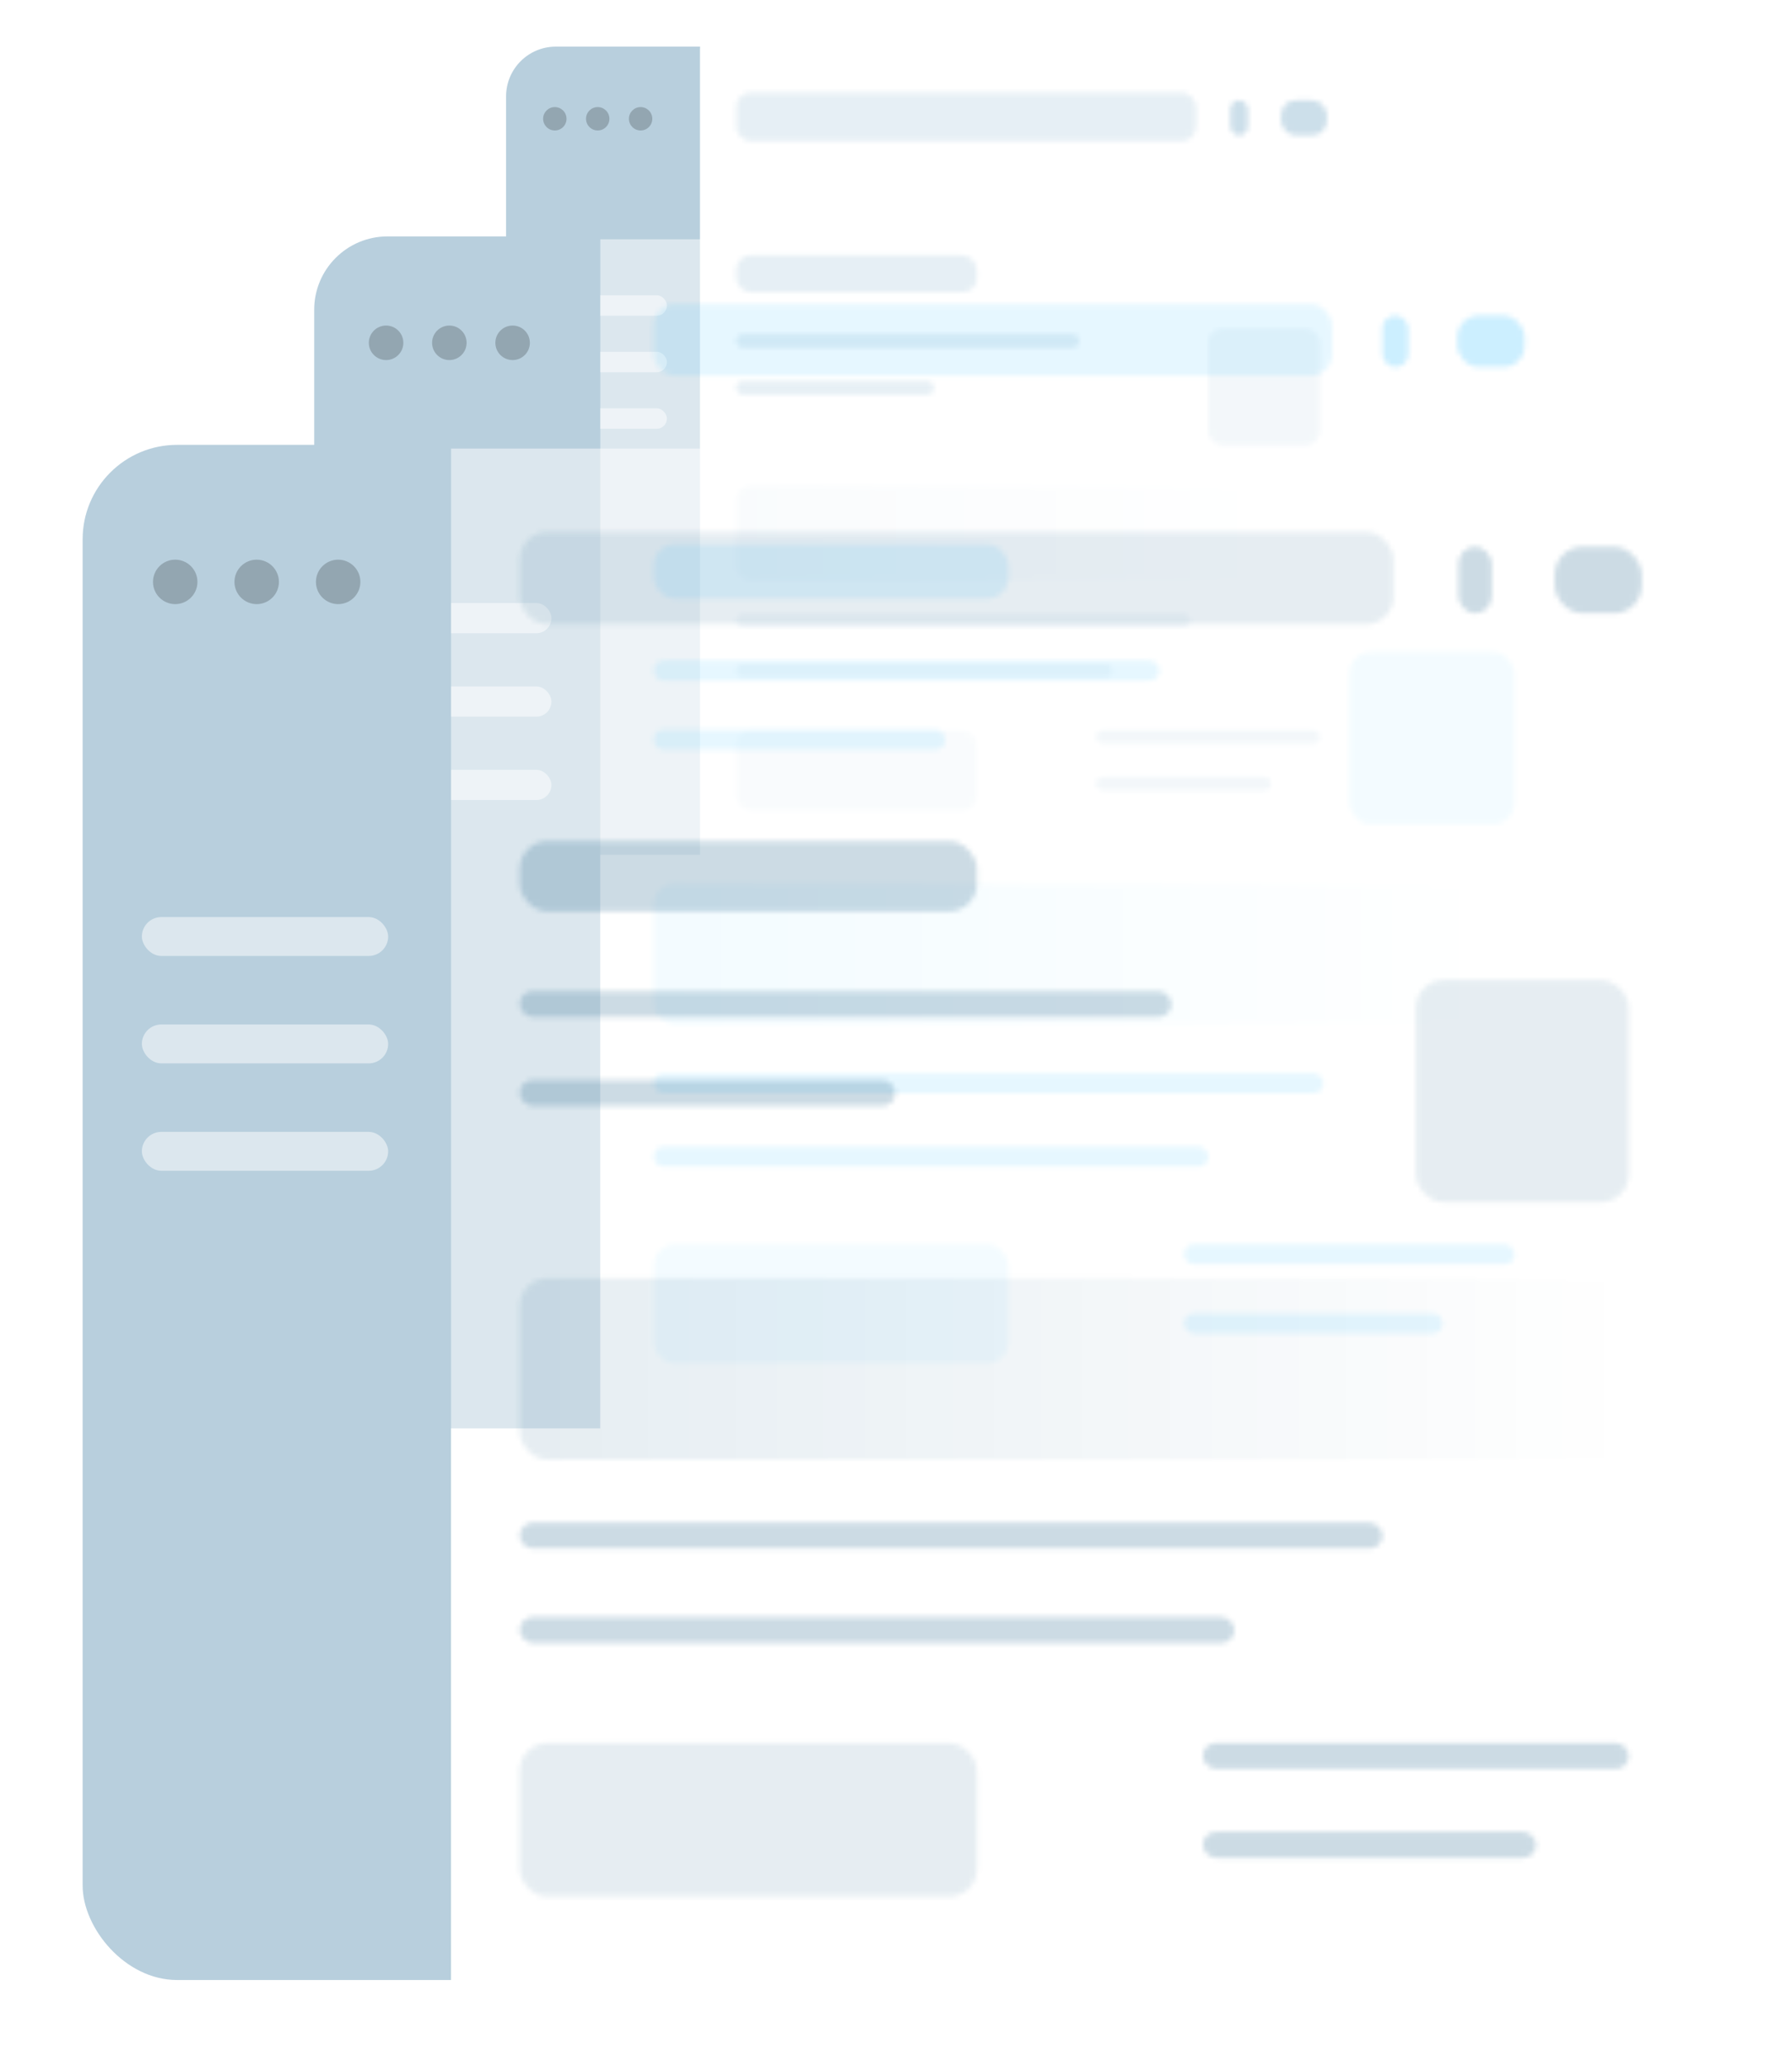 <svg width="347" height="400" viewBox="0 0 347 400" fill="none" xmlns="http://www.w3.org/2000/svg">
<g filter="url(#filter0_f_3904_708)">
<rect x="104.037" y="41.874" width="25.105" height="7.739" rx="2.831" fill="white" fill-opacity="0.5"/>
<g filter="url(#filter1_d_3904_708)">
<g clip-path="url(#clip0_3904_708)">
<rect x="97.997" y="4.5" width="37.563" height="156.48" fill="#B8CFDD"/>
<rect width="128.355" height="156.103" transform="translate(135.56 4.877)" fill="white" fill-opacity="0.5"/>
<mask id="mask0_3904_708" style="mask-type:alpha" maskUnits="userSpaceOnUse" x="142" y="13" width="115" height="140">
<rect x="142.544" y="44.894" width="46.623" height="7.173" rx="2.831" fill="white" fill-opacity="0.2"/>
<rect x="142.544" y="13.372" width="89.094" height="9.438" rx="2.831" fill="white" fill-opacity="0.1"/>
<rect x="238.244" y="14.881" width="3.398" height="6.795" rx="1.699" fill="white" fill-opacity="0.2"/>
<rect x="248.06" y="14.881" width="8.872" height="6.795" rx="2.831" fill="white" fill-opacity="0.2"/>
<rect x="142.544" y="89.441" width="113.066" height="18.498" rx="2.831" fill="url(#paint0_linear_3904_708)"/>
<rect x="142.544" y="136.819" width="46.623" height="15.667" rx="2.831" fill="white" fill-opacity="0.1"/>
<rect x="233.903" y="59.051" width="21.707" height="22.651" rx="2.831" fill="white" fill-opacity="0.1"/>
<rect x="142.544" y="60.183" width="66.443" height="2.643" rx="1.321" fill="white" fill-opacity="0.2"/>
<rect x="142.544" y="114.357" width="87.961" height="2.643" rx="1.321" fill="white" fill-opacity="0.2"/>
<rect x="142.544" y="69.244" width="38.318" height="2.643" rx="1.321" fill="white" fill-opacity="0.2"/>
<rect x="142.544" y="123.983" width="72.861" height="2.643" rx="1.321" fill="white" fill-opacity="0.2"/>
<rect x="212.196" y="136.819" width="43.414" height="2.643" rx="1.321" fill="white" fill-opacity="0.2"/>
<rect x="212.196" y="145.879" width="33.976" height="2.643" rx="1.321" fill="white" fill-opacity="0.2"/>
</mask>
<g mask="url(#mask0_3904_708)">
<rect x="134.805" y="7.709" width="128.733" height="152.705" fill="#005D95"/>
</g>
</g>
</g>
<rect x="104.037" y="57.164" width="25.105" height="3.964" rx="1.982" fill="white" fill-opacity="0.5"/>
<rect x="104.037" y="68.112" width="25.105" height="3.964" rx="1.982" fill="white" fill-opacity="0.5"/>
<rect x="104.037" y="79.059" width="25.105" height="3.964" rx="1.982" fill="white" fill-opacity="0.5"/>
<g opacity="0.2">
<circle cx="107.435" cy="22.998" r="2.265" fill="black"/>
<circle cx="115.74" cy="22.998" r="2.265" fill="black"/>
<circle cx="124.046" cy="22.998" r="2.265" fill="black"/>
</g>
</g>
<g filter="url(#filter3_f_3904_708)">
<rect x="69.751" y="94.215" width="37.027" height="11.414" rx="4.176" fill="white" fill-opacity="0.5"/>
<g filter="url(#filter4_d_3904_708)">
<g clip-path="url(#clip1_3904_708)">
<rect x="60.842" y="39.093" width="55.401" height="230.79" fill="#B8CFDD"/>
<rect width="189.309" height="230.233" transform="translate(116.243 39.649)" fill="white" fill-opacity="0.5"/>
<mask id="mask1_3904_708" style="mask-type:alpha" maskUnits="userSpaceOnUse" x="126" y="52" width="170" height="206">
<rect x="126.543" y="98.669" width="68.764" height="10.579" rx="4.176" fill="white" fill-opacity="0.2"/>
<rect x="126.543" y="52.177" width="131.403" height="13.92" rx="4.176" fill="white" fill-opacity="0.1"/>
<rect x="267.69" y="54.404" width="5.011" height="10.022" rx="2.506" fill="white" fill-opacity="0.2"/>
<rect x="282.167" y="54.404" width="13.085" height="10.022" rx="4.176" fill="white" fill-opacity="0.2"/>
<rect x="126.543" y="164.371" width="166.759" height="27.283" rx="4.176" fill="url(#paint1_linear_3904_708)"/>
<rect x="126.543" y="234.248" width="68.764" height="23.107" rx="4.176" fill="white" fill-opacity="0.1"/>
<rect x="261.287" y="119.549" width="32.016" height="33.407" rx="4.176" fill="white" fill-opacity="0.1"/>
<rect x="126.543" y="121.219" width="97.995" height="3.898" rx="1.949" fill="white" fill-opacity="0.2"/>
<rect x="126.543" y="201.119" width="129.732" height="3.898" rx="1.949" fill="white" fill-opacity="0.2"/>
<rect x="126.543" y="134.582" width="56.514" height="3.898" rx="1.949" fill="white" fill-opacity="0.2"/>
<rect x="126.543" y="215.317" width="107.461" height="3.898" rx="1.949" fill="white" fill-opacity="0.2"/>
<rect x="229.271" y="234.248" width="64.031" height="3.898" rx="1.949" fill="white" fill-opacity="0.2"/>
<rect x="229.271" y="247.611" width="50.111" height="3.898" rx="1.949" fill="white" fill-opacity="0.2"/>
</mask>
<g mask="url(#mask1_3904_708)">
<rect x="115.129" y="43.825" width="189.866" height="225.222" fill="#00AEFF"/>
</g>
</g>
</g>
<rect x="69.751" y="116.765" width="37.027" height="5.846" rx="2.923" fill="white" fill-opacity="0.5"/>
<rect x="69.751" y="132.912" width="37.027" height="5.846" rx="2.923" fill="white" fill-opacity="0.5"/>
<rect x="69.751" y="149.059" width="37.027" height="5.846" rx="2.923" fill="white" fill-opacity="0.5"/>
<g opacity="0.2">
<circle cx="74.762" cy="66.375" r="3.341" fill="black"/>
<circle cx="87.011" cy="66.375" r="3.341" fill="black"/>
<circle cx="99.261" cy="66.375" r="3.341" fill="black"/>
</g>
</g>
<rect x="27.474" y="148.522" width="47.687" height="14.701" rx="5.378" fill="white" fill-opacity="0.5"/>
<g filter="url(#filter6_d_3904_708)">
<g clip-path="url(#clip2_3904_708)">
<rect x="16" y="77.529" width="71.352" height="297.239" fill="#B8CFDD"/>
<rect width="243.815" height="296.522" transform="translate(87.352 78.246)" fill="white" fill-opacity="0.5"/>
<mask id="mask2_3904_708" style="mask-type:alpha" maskUnits="userSpaceOnUse" x="100" y="94" width="218" height="265">
<rect x="100.618" y="154.258" width="88.562" height="13.625" rx="5.378" fill="white" fill-opacity="0.2"/>
<rect x="100.618" y="94.38" width="169.236" height="17.928" rx="5.378" fill="white" fill-opacity="0.1"/>
<rect x="282.404" y="97.249" width="6.454" height="12.908" rx="3.227" fill="white" fill-opacity="0.2"/>
<rect x="301.048" y="97.249" width="16.852" height="12.908" rx="5.378" fill="white" fill-opacity="0.2"/>
<rect x="100.618" y="238.876" width="214.772" height="35.138" rx="5.378" fill="url(#paint2_linear_3904_708)"/>
<rect x="100.618" y="328.873" width="88.562" height="29.76" rx="5.378" fill="white" fill-opacity="0.1"/>
<rect x="274.157" y="181.149" width="41.233" height="43.026" rx="5.378" fill="white" fill-opacity="0.1"/>
<rect x="100.618" y="183.301" width="126.21" height="5.02" rx="2.51" fill="white" fill-opacity="0.2"/>
<rect x="100.618" y="286.205" width="167.085" height="5.02" rx="2.51" fill="white" fill-opacity="0.2"/>
<rect x="100.618" y="200.511" width="72.786" height="5.02" rx="2.51" fill="white" fill-opacity="0.2"/>
<rect x="100.618" y="304.491" width="138.401" height="5.02" rx="2.51" fill="white" fill-opacity="0.2"/>
<rect x="232.923" y="328.873" width="82.467" height="5.02" rx="2.51" fill="white" fill-opacity="0.2"/>
<rect x="232.923" y="346.083" width="64.539" height="5.02" rx="2.51" fill="white" fill-opacity="0.2"/>
</mask>
<g mask="url(#mask2_3904_708)">
<rect x="85.917" y="83.624" width="244.532" height="290.068" fill="#004C7A"/>
</g>
</g>
</g>
<rect x="27.474" y="177.564" width="47.687" height="7.53" rx="3.765" fill="white" fill-opacity="0.5"/>
<rect x="27.474" y="198.361" width="47.687" height="7.53" rx="3.765" fill="white" fill-opacity="0.5"/>
<rect x="27.474" y="219.156" width="47.687" height="7.53" rx="3.765" fill="white" fill-opacity="0.5"/>
<g opacity="0.2">
<circle cx="33.928" cy="112.667" r="4.303" fill="black"/>
<circle cx="49.704" cy="112.667" r="4.303" fill="black"/>
<circle cx="65.48" cy="112.667" r="4.303" fill="black"/>
</g>
<defs>
<filter id="filter0_f_3904_708" x="93.997" y="0.5" width="173.918" height="164.48" filterUnits="userSpaceOnUse" color-interpolation-filters="sRGB">
<feFlood flood-opacity="0" result="BackgroundImageFix"/>
<feBlend mode="normal" in="SourceGraphic" in2="BackgroundImageFix" result="shape"/>
<feGaussianBlur stdDeviation="2" result="effect1_foregroundBlur_3904_708"/>
</filter>
<filter id="filter1_d_3904_708" x="89.748" y="0.781" width="182.416" height="172.978" filterUnits="userSpaceOnUse" color-interpolation-filters="sRGB">
<feFlood flood-opacity="0" result="BackgroundImageFix"/>
<feColorMatrix in="SourceAlpha" type="matrix" values="0 0 0 0 0 0 0 0 0 0 0 0 0 0 0 0 0 0 127 0" result="hardAlpha"/>
<feOffset dy="4.53"/>
<feGaussianBlur stdDeviation="4.124"/>
<feComposite in2="hardAlpha" operator="out"/>
<feColorMatrix type="matrix" values="0 0 0 0 0 0 0 0 0 0 0 0 0 0 0 0 0 0 0.05 0"/>
<feBlend mode="normal" in2="BackgroundImageFix" result="effect1_dropShadow_3904_708"/>
<feBlend mode="normal" in="SourceGraphic" in2="effect1_dropShadow_3904_708" result="shape"/>
</filter>
<filter id="filter3_f_3904_708" x="58.842" y="37.093" width="248.71" height="234.79" filterUnits="userSpaceOnUse" color-interpolation-filters="sRGB">
<feFlood flood-opacity="0" result="BackgroundImageFix"/>
<feBlend mode="normal" in="SourceGraphic" in2="BackgroundImageFix" result="shape"/>
<feGaussianBlur stdDeviation="1" result="effect1_foregroundBlur_3904_708"/>
</filter>
<filter id="filter4_d_3904_708" x="48.676" y="33.608" width="269.042" height="255.122" filterUnits="userSpaceOnUse" color-interpolation-filters="sRGB">
<feFlood flood-opacity="0" result="BackgroundImageFix"/>
<feColorMatrix in="SourceAlpha" type="matrix" values="0 0 0 0 0 0 0 0 0 0 0 0 0 0 0 0 0 0 127 0" result="hardAlpha"/>
<feOffset dy="6.681"/>
<feGaussianBlur stdDeviation="6.083"/>
<feComposite in2="hardAlpha" operator="out"/>
<feColorMatrix type="matrix" values="0 0 0 0 0 0 0 0 0 0 0 0 0 0 0 0 0 0 0.05 0"/>
<feBlend mode="normal" in2="BackgroundImageFix" result="effect1_dropShadow_3904_708"/>
<feBlend mode="normal" in="SourceGraphic" in2="effect1_dropShadow_3904_708" result="shape"/>
</filter>
<filter id="filter6_d_3904_708" x="0.331" y="70.465" width="346.504" height="328.577" filterUnits="userSpaceOnUse" color-interpolation-filters="sRGB">
<feFlood flood-opacity="0" result="BackgroundImageFix"/>
<feColorMatrix in="SourceAlpha" type="matrix" values="0 0 0 0 0 0 0 0 0 0 0 0 0 0 0 0 0 0 127 0" result="hardAlpha"/>
<feOffset dy="8.605"/>
<feGaussianBlur stdDeviation="7.834"/>
<feComposite in2="hardAlpha" operator="out"/>
<feColorMatrix type="matrix" values="0 0 0 0 0 0 0 0 0 0 0 0 0 0 0 0 0 0 0.05 0"/>
<feBlend mode="normal" in2="BackgroundImageFix" result="effect1_dropShadow_3904_708"/>
<feBlend mode="normal" in="SourceGraphic" in2="effect1_dropShadow_3904_708" result="shape"/>
</filter>
<linearGradient id="paint0_linear_3904_708" x1="142.544" y1="98.69" x2="255.61" y2="98.69" gradientUnits="userSpaceOnUse">
<stop stop-color="white" stop-opacity="0.1"/>
<stop offset="1" stop-color="white" stop-opacity="0"/>
</linearGradient>
<linearGradient id="paint1_linear_3904_708" x1="126.543" y1="178.012" x2="293.303" y2="178.012" gradientUnits="userSpaceOnUse">
<stop stop-color="white" stop-opacity="0.1"/>
<stop offset="1" stop-color="white" stop-opacity="0"/>
</linearGradient>
<linearGradient id="paint2_linear_3904_708" x1="100.618" y1="256.445" x2="315.39" y2="256.445" gradientUnits="userSpaceOnUse">
<stop stop-color="white" stop-opacity="0.1"/>
<stop offset="1" stop-color="white" stop-opacity="0"/>
</linearGradient>
<clipPath id="clip0_3904_708">
<rect x="97.997" y="4.5" width="165.918" height="156.48" rx="9.627" fill="white"/>
</clipPath>
<clipPath id="clip1_3904_708">
<rect x="60.842" y="39.093" width="244.71" height="230.79" rx="14.198" fill="white"/>
</clipPath>
<clipPath id="clip2_3904_708">
<rect x="16" y="77.529" width="315.167" height="297.239" rx="18.286" fill="white"/>
</clipPath>
</defs>
</svg>
